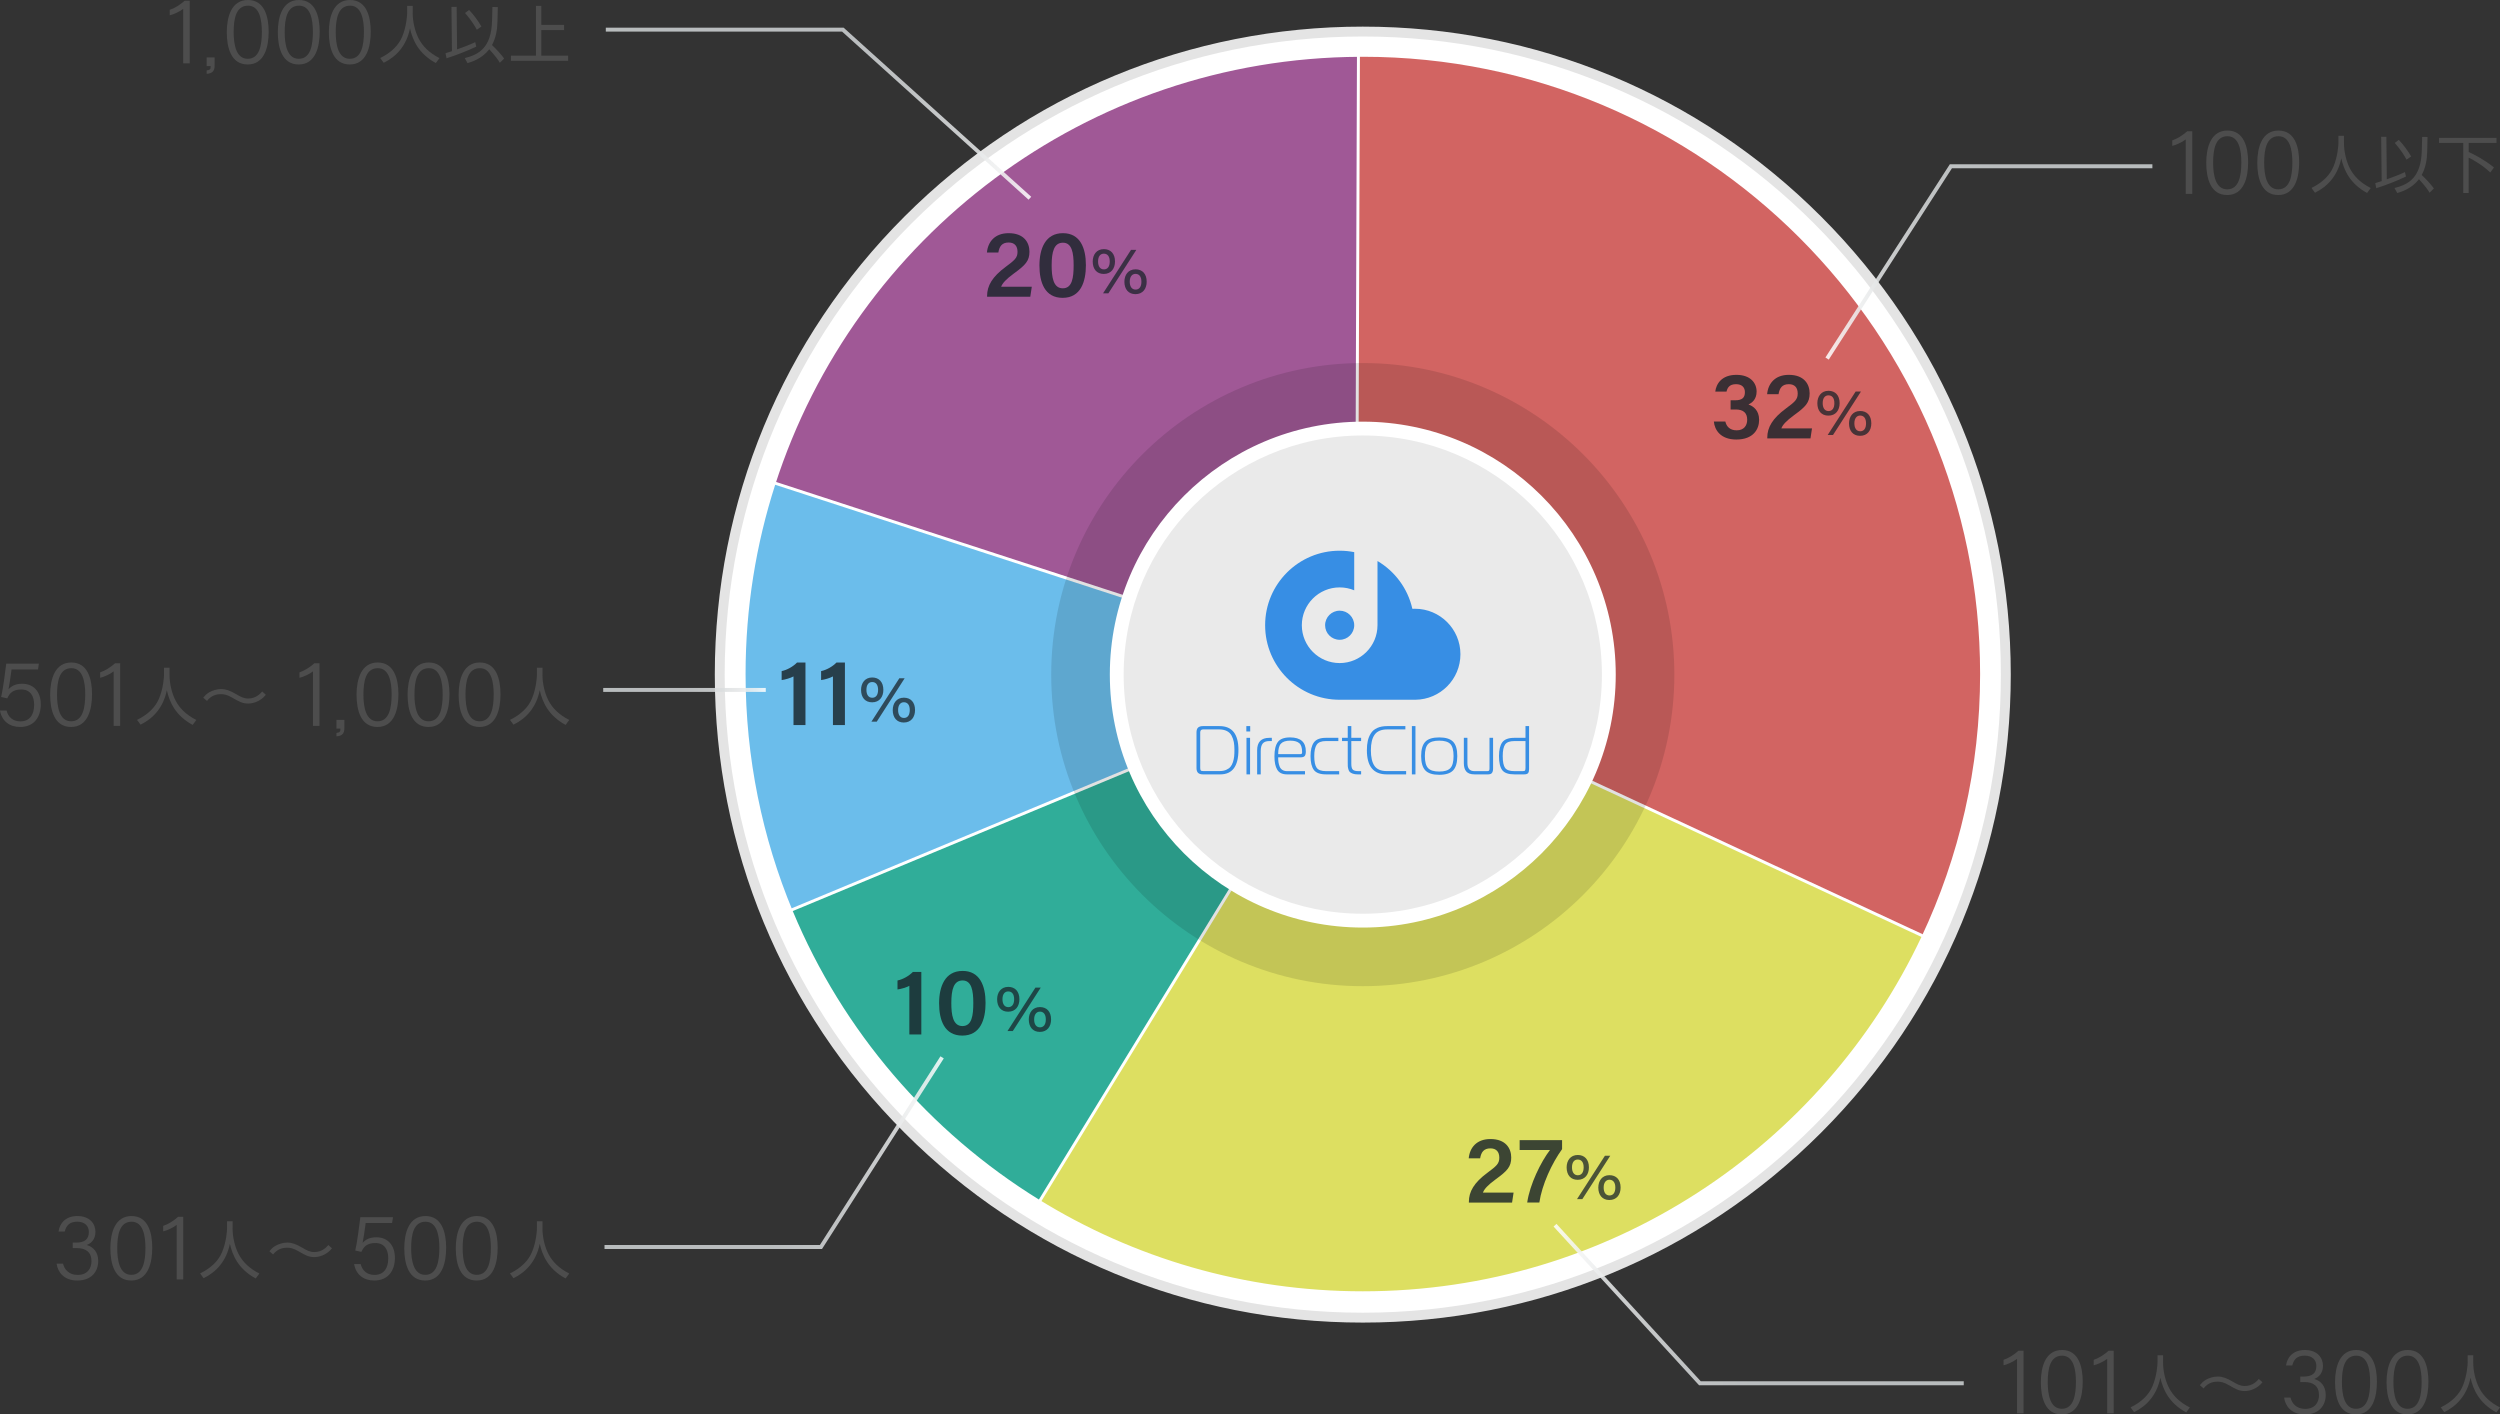 <?xml version="1.0" encoding="UTF-8"?>
<svg id="_レイヤー_1" data-name="レイヤー 1" xmlns="http://www.w3.org/2000/svg" xmlns:xlink="http://www.w3.org/1999/xlink" viewBox="0 0 632.732 357.992">
  <rect x="0" y="0" width="632.732" height="357.992" fill="#333333" stroke="none"/>
  <defs>
    <style>
      .cls-1, .cls-2, .cls-3, .cls-4, .cls-5 {
        fill-rule: evenodd;
      }

      .cls-1, .cls-6 {
        fill: #378ee4;
      }

      .cls-7 {
        fill: #040000;
        opacity: .12;
      }

      .cls-8 {
        fill: #fff;
      }

      .cls-9, .cls-10 {
        fill: #19232a;
      }

      .cls-11 {
        stroke: url(#_名称未設定グラデーション_9-4);
      }

      .cls-11, .cls-2, .cls-3, .cls-4, .cls-5 {
        fill: none;
        opacity: .86;
        stroke-miterlimit: 10;
      }

      .cls-12 {
        fill: #d26462;
      }

      .cls-13 {
        fill: #6bbdeb;
      }

      .cls-14 {
        fill: #4d4d4d;
      }

      .cls-2 {
        stroke: url(#_名称未設定グラデーション_9-2);
      }

      .cls-15 {
        fill: #dddf61;
      }

      .cls-3 {
        stroke: url(#_名称未設定グラデーション_9-3);
      }

      .cls-4 {
        stroke: url(#_名称未設定グラデーション_9);
      }

      .cls-10 {
        opacity: .9;
      }

      .cls-16 {
        fill: #e4e4e4;
      }

      .cls-5 {
        stroke: url(#_名称未設定グラデーション_10);
      }

      .cls-17 {
        fill: #a05896;
      }

      .cls-18 {
        fill: #eaeaea;
      }

      .cls-19 {
        fill: #30ad99;
      }

      .cls-20 {
        opacity: .82;
      }
    </style>
    <linearGradient id="_名称未設定グラデーション_10" data-name="名称未設定グラデーション 10" x1="260.995" y1="28.775" x2="153.326" y2="28.775" gradientUnits="userSpaceOnUse">
      <stop offset="0" stop-color="#fff"/>
      <stop offset=".054" stop-color="#f3f4f4"/>
      <stop offset=".161" stop-color="#e2e4e5"/>
      <stop offset=".294" stop-color="#d6d9db"/>
      <stop offset=".481" stop-color="#cfd3d5"/>
      <stop offset="1" stop-color="#ced2d4"/>
    </linearGradient>
    <linearGradient id="_名称未設定グラデーション_9" data-name="名称未設定グラデーション 9" x1="462.001" y1="66.3" x2="544.755" y2="66.3" gradientUnits="userSpaceOnUse">
      <stop offset="0" stop-color="#fff"/>
      <stop offset=".052" stop-color="#f4f5f5"/>
      <stop offset=".171" stop-color="#e3e5e6"/>
      <stop offset=".316" stop-color="#d7dadb"/>
      <stop offset=".514" stop-color="#cfd3d5"/>
      <stop offset="1" stop-color="#ced2d4"/>
    </linearGradient>
    <linearGradient id="_名称未設定グラデーション_9-2" data-name="名称未設定グラデーション 9" x1="393.197" y1="330.174" x2="497.01" y2="330.174" xlink:href="#_名称未設定グラデーション_9"/>
    <linearGradient id="_名称未設定グラデーション_9-3" data-name="名称未設定グラデーション 9" x1="-211.365" y1="291.724" x2="-125.499" y2="291.724" gradientTransform="translate(27.498) rotate(-180) scale(1 -1)" xlink:href="#_名称未設定グラデーション_9"/>
    <linearGradient id="_名称未設定グラデーション_9-4" data-name="名称未設定グラデーション 9" x1="193.811" y1="174.616" x2="152.668" y2="174.616" xlink:href="#_名称未設定グラデーション_9"/>
  </defs>
  <g>
    <path class="cls-8" d="M344.911,333.489c-89.741,0-162.75-73.009-162.75-162.75S255.17,7.989,344.911,7.989s162.75,73.009,162.75,162.75-73.009,162.75-162.75,162.75Z"/>
    <path class="cls-16" d="M344.911,9.239c89.194,0,161.5,72.306,161.5,161.5s-72.306,161.5-161.5,161.5c-89.194,0-161.5-72.306-161.5-161.5S255.717,9.239,344.911,9.239M344.911,6.739c-43.806,0-84.99,17.059-115.965,48.035-30.976,30.975-48.035,72.16-48.035,115.965s17.059,84.99,48.035,115.965c30.975,30.976,72.16,48.035,115.965,48.035,43.806,0,84.99-17.059,115.966-48.035,30.976-30.975,48.034-72.16,48.034-115.965s-17.059-84.99-48.034-115.965c-30.976-30.976-72.16-48.035-115.966-48.035h0Z"/>
  </g>
  <g id="_レイヤー_3" data-name="レイヤー 3">
    <g>
      <g>
        <path class="cls-17" d="M343.646,171.091c-.039,0-.078-.006-.116-.019l-147.455-48.025c-.196-.064-.304-.274-.241-.471C216.633,57.949,276.251,14.317,344.186,14.002h.002c.099,0,.195.04.265.11.071.07.11.167.11.267l-.542,156.339c-0.0.12-.058.232-.155.302-.064.047-.142.071-.22.071Z"/>
        <path class="cls-8" d="M344.187,14.377h.005M344.187,14.377l-.541,156.339-147.455-48.025c20.154-62.623,78.748-107.994,147.996-108.314M344.187,13.627c-.001,0-.002 0-.003 0-33.744.156-65.852,10.856-92.852,30.942-13,9.671-24.392,21.24-33.86,34.386-9.588,13.313-16.988,27.95-21.994,43.507-.127.393.089.815.482.943l147.455,48.025c.076.025.154.037.232.037.156,0,.31-.049.44-.142.194-.141.31-.365.31-.605l.541-156.278c.002-.021.003-.042.003-.064,0-.414-.333-.75-.747-.75h-.002c-.001-0-.002-0-.003-0h0ZM344.187,15.127h.005-.005Z"/>
      </g>
      <g>
        <path class="cls-12" d="M486.303,237.503c-.053,0-.106-.011-.158-.035l-142.218-66.088c-.097-.045-.17-.13-.201-.232-.001-.004-.003-.008-.004-.013l-.192-.062c-.155-.05-.26-.195-.259-.358l.542-156.339c0-.206.167-.373.374-.374l.738-.009c86.35,0,156.601,70.251,156.601,156.601,0,23.307-5.007,45.747-14.883,66.694-.064.136-.199.215-.34.215Z"/>
        <path class="cls-8" d="M344.924,14.368c86.281,0,156.226,69.945,156.226,156.226,0,23.798-5.33,46.347-14.847,66.535l-142.218-66.088.092-.151-.532-.173.541-156.339c.246-.001.491-.009.737-.009M344.924,13.618c-.137,0-.273.002-.41.005l-.331.004c-.412.002-.745.336-.746.747l-.541,156.339c-.001.326.208.615.518.716l.038.012c.076.12.186.217.317.279l142.218,66.088c.102.048.21.07.316.07.281,0,.551-.159.679-.43,9.899-20.998,14.919-43.491,14.919-66.854,0-41.93-16.328-81.35-45.977-110.999-29.649-29.649-69.069-45.977-110.999-45.977h0Z"/>
      </g>
      <g>
        <path class="cls-12" d="M344.085,171.415c-.053,0-.107-.011-.158-.035l-.127-.059c-.135-.062-.22-.199-.217-.348.003-.149.093-.282.231-.339l.22-.092c.046-.02.096-.029.144-.029.107,0,.212.046.285.131.105.124.12.301.034.44l-.093.151c-.07.114-.193.179-.319.179Z"/>
        <path class="cls-8" d="M344.178,170.889h.005M344.178,170.889l-.092.151-.128-.059.22-.091M344.177,170.139c-.024,0-.047.001-.071.003-.082.008-.16.029-.232.061l-.205.085c-.275.114-.456.38-.462.677s.164.57.434.696l.128.059c.102.047.21.07.316.07.254,0,.5-.129.64-.359l.068-.111c.086-.122.137-.271.137-.431,0-.413-.332-.749-.745-.75-.003-0-.005-0-.008-0h0ZM344.178,171.639h.005-.005Z"/>
      </g>
      <g>
        <path class="cls-13" d="M200.639,230.956c-.147,0-.286-.087-.346-.231-7.942-19.082-11.97-39.312-11.97-60.131,0-16.376,2.527-32.532,7.511-48.017.03-.095.098-.174.187-.219.053-.027.112-.041.17-.041.039,0,.078.006.116.019l147.986,48.198c.149.048.252.185.259.341s-.085.301-.23.361l-143.539,59.692c-.047.02-.096.029-.144.029Z"/>
        <path class="cls-8" d="M196.191,122.691l147.455,48.025-0.0.098 0-.098.532.173-.22.092-.149-.069.149.069-143.318,59.6c-7.688-18.471-11.941-38.732-11.941-59.987,0-16.712,2.634-32.806,7.493-47.903M196.191,121.941c-.118,0-.235.028-.341.082-.178.091-.312.248-.373.438-4.996,15.523-7.529,31.717-7.529,48.132,0,20.868,4.037,41.148,11.998,60.275.12.288.399.462.693.462.096,0,.194-.019.288-.058l143.316-59.599c.001-0.0.002-.001.003-.001l.22-.091c.29-.12.474-.409.462-.722-.012-.314-.219-.586-.517-.683l-.532-.173c-.001-0-.002-.001-.003-.001l-147.452-48.024c-.076-.025-.154-.037-.232-.037h0Z"/>
      </g>
      <g>
        <path class="cls-15" d="M344.924,327.195c-29.109,0-57.528-8.051-82.185-23.284-.176-.108-.23-.338-.123-.515l81.148-132.552c.07-.115.193-.179.32-.179.053,0,.107.011.158.035l142.218,66.088c.09.042.16.118.194.212.034.094.029.198-.013.288-12.491,26.494-32.119,48.928-56.764,64.877-25.302,16.375-54.679,25.029-84.954,25.029Z"/>
        <path class="cls-8" d="M344.085,171.04l142.218,66.088c-24.988,53.004-78.895,89.692-141.379,89.692-30.072,0-58.154-8.505-81.988-23.228l81.148-132.552M344.086,170.29c-.254,0-.5.129-.64.359l-81.148,132.552c-.216.352-.106.813.245,1.03,24.717,15.269,53.204,23.34,82.382,23.34,30.348,0,59.795-8.676,85.158-25.09,24.704-15.987,44.379-38.475,56.9-65.032.085-.181.095-.388.027-.575-.068-.188-.208-.341-.389-.425l-142.218-66.088c-.102-.047-.21-.07-.316-.07h0Z"/>
      </g>
      <g>
        <path class="cls-19" d="M262.937,303.967c-.069,0-.137-.019-.197-.056-27.765-17.152-49.942-43.144-62.447-73.186-.038-.092-.039-.195-0-.287.038-.092.111-.165.203-.203l143.318-59.6c.046-.019.095-.029.144-.029.054,0,.108.012.158.035l.127.059c.097.045.17.129.201.232.031.102.017.213-.039.304l-81.148,132.552c-.052.085-.136.146-.233.169-.029.007-.058.01-.087.01Z"/>
        <path class="cls-8" d="M343.957,170.981l.128.059-81.148,132.552c-27.702-17.114-49.655-42.636-62.298-73.011l143.318-59.6M343.957,170.231c-.098,0-.196.019-.288.057l-143.318,59.6c-.184.076-.33.223-.405.407-.076.184-.076.39.001.574,6.302,15.14,14.923,29.162,25.624,41.677,10.635,12.437,23.074,23.097,36.972,31.683.119.074.256.112.394.112.058,0,.116-.007.174-.02.194-.046.362-.168.466-.338l81.148-132.552c.112-.182.14-.404.078-.608-.062-.205-.208-.373-.402-.463l-.128-.059c-.1-.047-.208-.07-.316-.07h0Z"/>
      </g>
    </g>
  </g>
  <g>
    <g>
      <circle class="cls-7" cx="344.911" cy="170.739" r="78.857"/>
      <g>
        <path class="cls-18" d="M344.911,233.01c-34.337,0-62.272-27.935-62.272-62.271,0-34.337,27.935-62.272,62.272-62.272,34.336,0,62.271,27.935,62.271,62.272,0,34.336-27.935,62.271-62.271,62.271Z"/>
        <path class="cls-8" d="M344.911,110.217c33.425,0,60.522,27.097,60.522,60.522,0,33.425-27.097,60.522-60.522,60.522s-60.522-27.097-60.522-60.522c0-33.425,27.096-60.522,60.522-60.522M344.911,106.717c-35.302,0-64.022,28.72-64.022,64.022s28.72,64.022,64.022,64.022c35.302,0,64.022-28.72,64.022-64.022s-28.72-64.022-64.022-64.022h0Z"/>
      </g>
    </g>
    <g>
      <path class="cls-1" d="M339.058,154.558c2.035,0,3.685,1.65,3.685,3.685,0,2.035-1.65,3.685-3.685,3.685-2.035,0-3.685-1.65-3.685-3.685,0-2.035,1.65-3.685,3.685-3.685M339.058,139.381c1.261,0,2.493.124,3.685.36v9.661c-1.134-.473-2.379-.735-3.685-.735-5.288,0-9.575,4.287-9.575,9.575,0,5.288,4.287,9.575,9.575,9.575,5.288,0,9.575-4.287,9.575-9.575v-16.252c4.411,2.605,7.67,6.954,8.826,12.099.215-.012.432-.019.65-.019,6.36,0,11.516,5.156,11.516,11.516,0,6.315-5.082,11.441-11.378,11.515l-.001.002h-19.188c-10.417,0-18.861-8.444-18.861-18.861,0-10.417,8.445-18.861,18.861-18.861Z"/>
      <g>
        <path class="cls-1" d="M308.655,183.769h-4.173c-.559,0-.975.122-1.248.367-.274.244-.41.664-.41,1.257v8.958c0,.593.137,1.016.41,1.266.273.25.69.375,1.248.375h4.348c3.073,0,4.61-2.06,4.61-6.181,0-4.028-1.595-6.041-4.784-6.041ZM312.426,189.81c0,.629-.023,1.176-.07,1.641-.047.466-.148.943-.306,1.432-.157.489-.37.89-.637,1.205-.268.314-.635.57-1.1.768-.466.198-1.019.297-1.659.297h-4.138c-.314,0-.518-.055-.611-.166-.093-.11-.139-.323-.139-.637v-8.975c0-.512.25-.768.751-.768h3.964c.803,0,1.472.134,2.008.402.535.268.94.658,1.214,1.17.274.512.463,1.053.568,1.624.105.57.157,1.24.157,2.008Z"/>
        <rect class="cls-6" x="315.44" y="183.769" width=".978" height="1.362"/>
        <rect class="cls-6" x="315.475" y="186.737" width=".908" height="9.254"/>
        <path class="cls-1" d="M318.173,189.915v6.076h.908v-5.867c0-.885.169-1.534.506-1.947.338-.413.896-.62,1.676-.62h.629v-.821h-.629c-2.06,0-3.091,1.059-3.091,3.178Z"/>
        <path class="cls-1" d="M330.217,191.329c.186-.233.279-.623.279-1.17,0-2.352-1.327-3.527-3.981-3.527-1.49,0-2.523.387-3.099,1.161-.576.774-.864,1.988-.864,3.641,0,1.455.236,2.578.707,3.37.471.792,1.301,1.187,2.488,1.187h4.54v-.821h-4.54c-.466,0-.858-.102-1.179-.306-.32-.204-.553-.489-.698-.856-.145-.367-.244-.73-.297-1.091-.053-.361-.079-.774-.079-1.24h5.675c.512,0,.861-.117,1.048-.349ZM324.21,188.195c.477-.495,1.252-.742,2.322-.742,1.024,0,1.784.207,2.279.62.495.413.742,1.161.742,2.244v.122c0,.279-.128.419-.384.419h-5.675c0-1.28.238-2.168.716-2.663Z"/>
        <path class="cls-1" d="M333.231,194.306c-.402-.576-.602-1.557-.602-2.942,0-1.315.207-2.279.62-2.89.413-.611,1.196-.917,2.349-.917h3.126v-.821h-3.126c-1.478,0-2.5.39-3.064,1.17-.565.78-.847,1.932-.847,3.457,0,1.583.279,2.75.838,3.501.559.751,1.583,1.126,3.073,1.126h3.335v-.821h-3.335c-1.176,0-1.964-.288-2.366-.864Z"/>
        <path class="cls-1" d="M342.01,183.769h-.908v2.968h-1.449v.821h1.449v5.5c0,.396.006.692.017.89.012.198.061.451.148.76.087.309.212.538.375.69.163.151.41.288.742.411.332.122.742.183,1.231.183h.873v-.821h-.664c-.71,0-1.19-.128-1.44-.384-.25-.256-.376-.745-.376-1.467v-5.762h2.479v-.821h-2.479v-2.968Z"/>
        <path class="cls-1" d="M347.868,193.835c-.605-.879-.908-2.197-.908-3.955,0-1.746.317-3.061.952-3.946.634-.885,1.708-1.327,3.221-1.327h4.557v-.838h-4.557c-1.013,0-1.868.157-2.567.471-.698.314-1.234.765-1.606,1.353-.373.588-.634,1.225-.786,1.912-.151.687-.227,1.478-.227,2.375,0,4.074,1.67,6.111,5.011,6.111h4.924v-.838h-4.906c-1.467,0-2.503-.439-3.108-1.318Z"/>
        <rect class="cls-6" x="357.335" y="183.769" width=".908" height="12.223"/>
        <path class="cls-1" d="M364.255,186.632c-1.641,0-2.814.367-3.518,1.1s-1.056,1.938-1.056,3.614c0,1.676.352,2.887,1.056,3.632.704.745,1.877,1.117,3.518,1.117,1.641,0,2.814-.373,3.518-1.117.704-.745,1.056-1.956,1.056-3.632,0-1.676-.352-2.881-1.056-3.614-.704-.733-1.877-1.1-3.518-1.1ZM367.066,194.411c-.547.576-1.484.864-2.811.864-1.327,0-2.264-.288-2.811-.864-.547-.576-.821-1.598-.821-3.064,0-1.467.274-2.482.821-3.047.547-.565,1.484-.847,2.811-.847,1.327,0,2.264.282,2.811.847.547.564.821,1.58.821,3.047,0,1.467-.273,2.488-.821,3.064Z"/>
        <path class="cls-1" d="M376.982,194.507c0,.279-.044.46-.131.541-.087.081-.23.122-.428.122h-3.265c-1.176,0-1.764-.675-1.764-2.025v-6.408h-.908v6.408c0,.943.212,1.653.637,2.13.425.477,1.103.716,2.034.716h3.475c.466,0,.792-.125.978-.375.186-.25.279-.614.279-1.091v-7.788h-.908v7.77Z"/>
        <path class="cls-1" d="M386.091,183.769v2.968h-2.794c-1.49,0-2.514.375-3.073,1.126-.559.751-.838,1.918-.838,3.501,0,1.653.274,2.837.821,3.553.547.716,1.577,1.074,3.091,1.074h2.444c.512,0,.85-.11,1.013-.332.163-.221.244-.559.244-1.013v-10.878h-.908ZM386.091,194.385c0,.303-.041.509-.122.62-.081.11-.274.166-.576.166h-2.095c-1.187,0-1.979-.274-2.375-.821-.396-.547-.594-1.543-.594-2.986,0-1.385.201-2.366.603-2.942.402-.576,1.19-.864,2.366-.864h2.794v6.827Z"/>
      </g>
    </g>
  </g>
  <g class="cls-20">
    <path class="cls-9" d="M230.148,261.815v-12.312c-.749.417-2.179.824-2.997.923v-2.272c1.402-.293,2.921-1.162,3.886-2.167h2.143v15.829h-3.032Z"/>
    <path class="cls-9" d="M249.44,253.815c0,4.197-1.29,8.288-5.884,8.288-4.525,0-5.877-3.909-5.877-8.185,0-4.235,1.491-8.185,5.949-8.185,4.347,0,5.812,3.749,5.812,8.082ZM240.773,253.892c0,2.938.396,5.797,2.816,5.797,2.392,0,2.747-2.691,2.747-5.857,0-3.058-.422-5.685-2.701-5.685-2.271,0-2.862,2.307-2.862,5.744Z"/>
    <path class="cls-10" d="M258.007,252.896c0,1.793-.982,3.161-2.85,3.161-1.759,0-2.795-1.216-2.795-3.143,0-1.713.968-3.146,2.821-3.146,1.718,0,2.824,1.161,2.824,3.128ZM253.72,252.896c0,1.215.513,2.005,1.481,2.005.932,0,1.471-.732,1.471-2.005,0-1.287-.562-1.972-1.498-1.972-.88,0-1.454.685-1.454,1.972ZM254.983,260.953l7.07-10.992h1.351l-7.069,10.992h-1.352ZM266.024,258.009c0,1.785-.973,3.161-2.85,3.161-1.777,0-2.795-1.261-2.795-3.143,0-1.713.959-3.146,2.821-3.146,1.736,0,2.824,1.161,2.824,3.128ZM261.737,258.009c0,1.206.513,2.004,1.481,2.004.932,0,1.47-.731,1.47-2.004,0-1.278-.562-1.972-1.498-1.972-.862,0-1.454.721-1.454,1.972Z"/>
  </g>
  <g class="cls-20">
    <path class="cls-9" d="M200.825,183.511v-12.312c-.749.417-2.179.824-2.997.923v-2.272c1.402-.293,2.921-1.162,3.886-2.167h2.143v15.829h-3.032Z"/>
    <path class="cls-9" d="M210.81,183.511v-12.312c-.749.417-2.179.824-2.997.923v-2.272c1.402-.293,2.921-1.162,3.886-2.167h2.143v15.829h-3.032Z"/>
    <path class="cls-10" d="M223.573,174.592c0,1.793-.982,3.161-2.85,3.161-1.759,0-2.795-1.216-2.795-3.143,0-1.713.968-3.146,2.821-3.146,1.718,0,2.824,1.161,2.824,3.128ZM219.286,174.592c0,1.215.513,2.005,1.481,2.005.932,0,1.47-.732,1.47-2.005,0-1.287-.562-1.972-1.498-1.972-.88,0-1.454.685-1.454,1.972ZM220.548,182.648l7.07-10.992h1.351l-7.069,10.992h-1.352ZM231.59,179.705c0,1.785-.973,3.161-2.85,3.161-1.777,0-2.795-1.261-2.795-3.143,0-1.713.959-3.146,2.821-3.146,1.736,0,2.824,1.161,2.824,3.128ZM227.303,179.705c0,1.206.513,2.004,1.481,2.004.932,0,1.47-.731,1.47-2.004,0-1.278-.562-1.972-1.498-1.972-.862,0-1.454.721-1.454,1.972Z"/>
  </g>
  <g class="cls-20">
    <path class="cls-9" d="M249.824,75.095v-.19c0-2.591,1.327-4.871,4.689-7.353,2.333-1.732,3.012-2.313,3.012-3.817,0-1.442-.725-2.358-2.248-2.358-1.672,0-2.346.965-2.603,2.529h-2.89c.245-2.708,2.002-4.893,5.493-4.893,3.882,0,5.267,2.37,5.267,4.684,0,2.331-.999,3.382-3.91,5.496-2.025,1.476-2.937,2.5-3.249,3.379h7.756l-.384,2.522h-10.934Z"/>
    <path class="cls-9" d="M274.834,67.095c0,4.197-1.29,8.288-5.884,8.288-4.525,0-5.877-3.909-5.877-8.185,0-4.235,1.491-8.185,5.949-8.185,4.347,0,5.812,3.749,5.812,8.082ZM266.167,67.171c0,2.938.396,5.797,2.816,5.797,2.392,0,2.747-2.691,2.747-5.857,0-3.058-.422-5.685-2.701-5.685-2.271,0-2.862,2.307-2.862,5.744Z"/>
    <path class="cls-10" d="M282.202,66.176c0,1.793-.982,3.161-2.85,3.161-1.759,0-2.795-1.216-2.795-3.143,0-1.713.968-3.146,2.821-3.146,1.718,0,2.824,1.161,2.824,3.128ZM277.915,66.176c0,1.215.513,2.005,1.481,2.005.932,0,1.47-.732,1.47-2.005,0-1.287-.562-1.972-1.498-1.972-.88,0-1.454.685-1.454,1.972ZM279.177,74.232l7.07-10.992h1.351l-7.069,10.992h-1.352ZM290.219,71.289c0,1.785-.973,3.161-2.85,3.161-1.777,0-2.795-1.261-2.795-3.143,0-1.713.959-3.146,2.821-3.146,1.736,0,2.824,1.161,2.824,3.128ZM285.932,71.289c0,1.206.513,2.004,1.481,2.004.932,0,1.47-.731,1.47-2.004,0-1.278-.562-1.972-1.498-1.972-.862,0-1.454.721-1.454,1.972Z"/>
  </g>
  <g class="cls-20">
    <path class="cls-9" d="M434.121,99.115c.23-1.944,1.606-4.244,5.356-4.244,3.529,0,5.106,2.045,5.106,4.229,0,1.911-1.109,2.842-2.006,3.229v.065c1.159.403,2.642,1.447,2.642,3.869,0,2.361-1.444,4.978-5.773,4.978-4.024,0-5.497-2.458-5.685-4.554h2.914c.25,1.188,1.101,2.224,2.867,2.224,1.82,0,2.658-1.185,2.658-2.684,0-1.679-.933-2.586-2.874-2.586h-1.323v-2.333h1.148c1.744,0,2.471-.621,2.471-2.056,0-1.202-.749-2.018-2.243-2.018-1.701,0-2.193.936-2.409,1.88h-2.849Z"/>
    <path class="cls-9" d="M447.286,110.952v-.19c0-2.591,1.327-4.871,4.689-7.353,2.333-1.732,3.012-2.313,3.012-3.817,0-1.442-.725-2.358-2.248-2.358-1.672,0-2.346.965-2.603,2.529h-2.89c.245-2.708,2.001-4.893,5.492-4.893,3.882,0,5.267,2.37,5.267,4.684,0,2.331-.999,3.382-3.91,5.496-2.025,1.476-2.937,2.5-3.249,3.379h7.756l-.384,2.522h-10.934Z"/>
    <path class="cls-10" d="M465.6,102.033c0,1.793-.982,3.161-2.85,3.161-1.759,0-2.795-1.216-2.795-3.143,0-1.713.968-3.146,2.821-3.146,1.718,0,2.824,1.161,2.824,3.128ZM461.312,102.033c0,1.215.513,2.005,1.481,2.005.932,0,1.47-.732,1.47-2.005,0-1.287-.562-1.972-1.498-1.972-.88,0-1.454.685-1.454,1.972ZM462.575,110.09l7.07-10.992h1.351l-7.069,10.992h-1.352ZM473.617,107.146c0,1.785-.973,3.161-2.85,3.161-1.777,0-2.795-1.261-2.795-3.143,0-1.713.959-3.146,2.821-3.146,1.736,0,2.824,1.161,2.824,3.128ZM469.33,107.146c0,1.206.513,2.004,1.481,2.004.932,0,1.47-.731,1.47-2.004,0-1.278-.562-1.972-1.498-1.972-.862,0-1.454.721-1.454,1.972Z"/>
  </g>
  <g class="cls-20">
    <path class="cls-9" d="M371.761,304.362v-.19c0-2.591,1.327-4.871,4.689-7.353,2.333-1.732,3.012-2.313,3.012-3.817,0-1.442-.725-2.358-2.248-2.358-1.672,0-2.346.965-2.603,2.529h-2.89c.245-2.708,2.002-4.893,5.493-4.893,3.882,0,5.267,2.37,5.267,4.684,0,2.331-.999,3.382-3.91,5.496-2.025,1.476-2.937,2.5-3.249,3.379h7.756l-.384,2.522h-10.934Z"/>
    <path class="cls-9" d="M395.352,288.568v2.27c-2.584,3.598-5.073,8.92-5.757,13.523h-3.073c.658-4.594,3.483-10.344,5.77-13.305h-7.682v-2.489h10.742Z"/>
    <path class="cls-10" d="M402.147,295.443c0,1.793-.982,3.161-2.85,3.161-1.759,0-2.795-1.216-2.795-3.143,0-1.713.968-3.146,2.821-3.146,1.718,0,2.824,1.161,2.824,3.128ZM397.86,295.443c0,1.215.513,2.005,1.481,2.005.932,0,1.47-.732,1.47-2.005,0-1.287-.562-1.972-1.498-1.972-.88,0-1.454.685-1.454,1.972ZM399.123,303.5l7.07-10.992h1.351l-7.069,10.992h-1.352ZM410.164,300.556c0,1.785-.973,3.161-2.85,3.161-1.777,0-2.795-1.261-2.795-3.143,0-1.713.959-3.146,2.821-3.146,1.736,0,2.824,1.161,2.824,3.128ZM405.877,300.556c0,1.206.513,2.004,1.481,2.004.932,0,1.47-.731,1.47-2.004,0-1.278-.562-1.972-1.498-1.972-.862,0-1.454.721-1.454,1.972Z"/>
  </g>
  <g>
    <path class="cls-14" d="M553.194,49.072v-13.787c-.798.649-2.508,1.443-3.415,1.631v-1.385c1.113-.344,2.641-1.261,3.783-2.303h1.282v15.844h-1.651Z"/>
    <path class="cls-14" d="M568.986,41.085c0,3.743-1.014,8.274-5.309,8.274-4.188,0-5.289-4.194-5.289-8.159,0-3.937,1.189-8.159,5.361-8.159,4.165,0,5.237,4.176,5.237,8.043ZM560.127,41.213c0,3.032.588,6.71,3.558,6.71,3.018,0,3.579-3.511,3.579-6.834,0-3.022-.576-6.611-3.495-6.611-3.028,0-3.642,3.257-3.642,6.735Z"/>
    <path class="cls-14" d="M581.903,41.085c0,3.743-1.014,8.274-5.309,8.274-4.188,0-5.289-4.194-5.289-8.159,0-3.937,1.189-8.159,5.361-8.159,4.165,0,5.237,4.176,5.237,8.043ZM573.044,41.213c0,3.032.588,6.71,3.558,6.71,3.018,0,3.579-3.511,3.579-6.834,0-3.022-.576-6.611-3.495-6.611-3.028,0-3.642,3.257-3.642,6.735Z"/>
    <path class="cls-14" d="M593.244,34.371v1.892c0,2.065.563,4.583,1.533,6.428,1.001,1.908,2.643,3.582,5.24,4.896l-.923,1.251c-4.426-2.393-5.881-5.881-6.538-8.774-.892,4.379-3.425,7.132-6.647,8.711l-.891-1.204c2.862-1.408,4.661-3.253,5.568-5.412,1.079-2.581,1.251-5.412,1.251-5.912v-1.876h1.408Z"/>
    <path class="cls-14" d="M608.931,44.677c-1.923.954-5.349,2.299-7.523,2.956l-.25-1.282c.657-.188,1.079-.329,1.626-.516l-.125-11.214h1.314l.109,10.761c1.783-.642,2.972-1.079,4.598-1.83l.25,1.126ZM606.038,47.586c3.597-.907,6.709-2.643,6.897-9.431l.094-3.503,1.36.016-.078,3.582c-.047,2.221-.422,4.254-1.392,6.037,1.111,1.048,2.174,2.174,3.082,3.41l-1.095,1.079c-.5-.844-.907-1.438-2.674-3.425-1.893,2.456-4.52,3.206-5.505,3.503l-.688-1.267ZM609.072,40.408c-.469-.892-1.173-2.127-2.972-4.239l1.017-.766c1.063,1.11,2.221,2.627,3.128,4.191l-1.173.813Z"/>
    <path class="cls-14" d="M631.844,34.887v1.282h-7.038v2.299c1.314.594,3.973,1.939,6.397,3.91l-.923,1.282c-2.033-1.924-4.16-3.097-5.474-3.769v8.962h-1.376v-12.685h-6.131v-1.282h14.545Z"/>
  </g>
  <g>
    <path class="cls-14" d="M46.368,16.03V2.243c-.798.649-2.508,1.443-3.415,1.631v-1.385c1.113-.344,2.641-1.261,3.783-2.303h1.282v15.844h-1.651Z"/>
    <path class="cls-14" d="M54.316,14.522v2.082c0,1.316-.526,1.986-2.01,2.082v-.861c.861-.12,1.029-.311,1.005-1.101h-1.005v-2.201h2.01Z"/>
    <path class="cls-14" d="M67.997,8.043c0,3.743-1.014,8.274-5.309,8.274-4.188,0-5.289-4.194-5.289-8.159,0-3.937,1.189-8.159,5.361-8.159,4.165,0,5.237,4.176,5.237,8.043ZM59.138,8.171c0,3.032.588,6.71,3.558,6.71,3.018,0,3.579-3.511,3.579-6.834,0-3.022-.576-6.611-3.495-6.611-3.028,0-3.642,3.257-3.642,6.735Z"/>
    <path class="cls-14" d="M80.913,8.043c0,3.743-1.014,8.274-5.309,8.274-4.188,0-5.289-4.194-5.289-8.159,0-3.937,1.189-8.159,5.361-8.159,4.165,0,5.237,4.176,5.237,8.043ZM72.054,8.171c0,3.032.588,6.71,3.558,6.71,3.018,0,3.579-3.511,3.579-6.834,0-3.022-.576-6.611-3.495-6.611-3.028,0-3.642,3.257-3.642,6.735Z"/>
    <path class="cls-14" d="M93.83,8.043c0,3.743-1.014,8.274-5.309,8.274-4.188,0-5.289-4.194-5.289-8.159,0-3.937,1.189-8.159,5.361-8.159,4.165,0,5.237,4.176,5.237,8.043ZM84.971,8.171c0,3.032.588,6.71,3.558,6.71,3.018,0,3.579-3.511,3.579-6.834,0-3.022-.576-6.611-3.495-6.611-3.028,0-3.642,3.257-3.642,6.735Z"/>
    <path class="cls-14" d="M104.454,1.489v1.892c0,2.065.563,4.583,1.533,6.428,1.001,1.908,2.643,3.582,5.24,4.896l-.923,1.251c-4.426-2.393-5.881-5.881-6.538-8.774-.892,4.379-3.425,7.132-6.647,8.711l-.891-1.204c2.862-1.408,4.661-3.253,5.568-5.412,1.079-2.581,1.251-5.412,1.251-5.912v-1.876h1.408Z"/>
    <path class="cls-14" d="M120.531,11.795c-1.923.954-5.349,2.299-7.523,2.956l-.25-1.282c.657-.188,1.079-.329,1.626-.516l-.125-11.214h1.313l.11,10.761c1.783-.642,2.972-1.079,4.598-1.83l.25,1.126ZM117.638,14.705c3.597-.907,6.709-2.643,6.897-9.431l.094-3.503,1.36.016-.078,3.582c-.047,2.221-.422,4.254-1.392,6.038,1.111,1.048,2.174,2.174,3.082,3.409l-1.095,1.079c-.5-.844-.907-1.438-2.674-3.425-1.893,2.456-4.52,3.206-5.505,3.503l-.688-1.267ZM120.672,7.526c-.469-.892-1.173-2.127-2.972-4.239l1.017-.766c1.063,1.11,2.221,2.627,3.128,4.191l-1.173.813Z"/>
    <path class="cls-14" d="M137.001,6.29h5.771v1.314h-5.771v6.491h6.788v1.298h-14.483v-1.298h6.334V1.489h1.361v4.801Z"/>
  </g>
  <g>
    <path class="cls-14" d="M510.494,357.705v-13.787c-.798.649-2.508,1.443-3.415,1.631v-1.385c1.113-.344,2.641-1.261,3.783-2.303h1.282v15.844h-1.651Z"/>
    <path class="cls-14" d="M527.124,349.717c0,3.743-1.014,8.274-5.309,8.274-4.188,0-5.289-4.194-5.289-8.159,0-3.937,1.189-8.159,5.361-8.159,4.165,0,5.237,4.176,5.237,8.043ZM518.265,349.845c0,3.032.588,6.71,3.558,6.71,3.018,0,3.579-3.511,3.579-6.834,0-3.022-.576-6.611-3.495-6.611-3.028,0-3.642,3.257-3.642,6.735Z"/>
    <path class="cls-14" d="M533.312,357.705v-13.787c-.798.649-2.508,1.443-3.415,1.631v-1.385c1.113-.344,2.641-1.261,3.783-2.303h1.282v15.844h-1.651Z"/>
    <path class="cls-14" d="M547.459,343.003v1.892c0,2.065.563,4.583,1.533,6.428,1.001,1.908,2.643,3.582,5.24,4.896l-.923,1.251c-4.426-2.393-5.881-5.881-6.538-8.774-.892,4.379-3.425,7.132-6.647,8.711l-.891-1.204c2.862-1.408,4.661-3.253,5.568-5.412,1.079-2.581,1.251-5.412,1.251-5.912v-1.876h1.408Z"/>
    <path class="cls-14" d="M572.615,349.841c-1.469,1.836-3.462,2.221-4.459,2.221-1.469,0-2.308-.49-4.004-1.469-1.381-.804-2.186-.909-2.938-.909-.7,0-2.309.123-3.498,1.714l-.944-.822c.367-.437.787-.944,1.521-1.364.787-.437,1.854-.822,2.99-.822,1.207,0,2.291.402,3.812,1.294,1.032.612,1.871,1.102,3.042,1.102,2.029,0,3.148-1.312,3.55-1.784l.927.839Z"/>
    <path class="cls-14" d="M578.582,345.595c.255-1.938,1.639-3.92,4.783-3.92,3.129,0,4.56,1.961,4.56,4.009,0,1.93-1.157,2.936-2.155,3.282v.052c1.556.479,2.854,1.714,2.854,4.038,0,2.587-1.621,4.937-5.302,4.937-3.391,0-4.963-2.166-5.227-4.268h1.624c.352,1.507,1.524,2.851,3.699,2.851,2.5,0,3.503-1.672,3.503-3.491,0-2.32-1.486-3.302-3.718-3.302h-1.021v-1.381h.833c2.243,0,3.239-.917,3.239-2.683,0-1.547-1.056-2.619-2.947-2.619-1.993,0-2.807,1.062-3.151,2.496h-1.572Z"/>
    <path class="cls-14" d="M601.582,349.717c0,3.743-1.014,8.274-5.309,8.274-4.188,0-5.289-4.194-5.289-8.159,0-3.937,1.189-8.159,5.361-8.159,4.165,0,5.237,4.176,5.237,8.043ZM592.723,349.845c0,3.032.588,6.71,3.558,6.71,3.018,0,3.579-3.511,3.579-6.834,0-3.022-.576-6.611-3.495-6.611-3.028,0-3.642,3.257-3.642,6.735Z"/>
    <path class="cls-14" d="M614.618,349.717c0,3.743-1.014,8.274-5.309,8.274-4.188,0-5.289-4.194-5.289-8.159,0-3.937,1.189-8.159,5.361-8.159,4.165,0,5.237,4.176,5.237,8.043ZM605.759,349.845c0,3.032.588,6.71,3.558,6.71,3.018,0,3.579-3.511,3.579-6.834,0-3.022-.576-6.611-3.495-6.611-3.028,0-3.642,3.257-3.642,6.735Z"/>
    <path class="cls-14" d="M625.959,343.003v1.892c0,2.065.563,4.583,1.533,6.428,1.001,1.908,2.643,3.582,5.24,4.896l-.923,1.251c-4.426-2.393-5.881-5.881-6.538-8.774-.892,4.379-3.425,7.132-6.647,8.711l-.891-1.204c2.862-1.408,4.661-3.253,5.568-5.412,1.079-2.581,1.251-5.412,1.251-5.912v-1.876h1.408Z"/>
  </g>
  <polyline class="cls-5" points="153.326 7.506 213.326 7.506 260.66 50.172"/>
  <polyline class="cls-4" points="544.755 42.081 493.755 42.081 462.422 90.748"/>
  <polyline class="cls-2" points="393.565 310.093 430.232 350.093 497.01 350.093"/>
  <g>
    <path class="cls-14" d="M14.816,311.693c.255-1.938,1.639-3.92,4.783-3.92,3.129,0,4.56,1.961,4.56,4.009,0,1.93-1.157,2.936-2.155,3.282v.052c1.556.479,2.854,1.714,2.854,4.038,0,2.587-1.621,4.937-5.302,4.937-3.391,0-4.963-2.166-5.227-4.268h1.624c.352,1.507,1.524,2.851,3.699,2.851,2.5,0,3.503-1.672,3.503-3.491,0-2.32-1.486-3.302-3.718-3.302h-1.021v-1.381h.833c2.243,0,3.239-.917,3.239-2.683,0-1.547-1.056-2.619-2.947-2.619-1.993,0-2.807,1.062-3.151,2.496h-1.572Z"/>
    <path class="cls-14" d="M38.533,315.816c0,3.743-1.014,8.274-5.309,8.274-4.188,0-5.289-4.194-5.289-8.159,0-3.937,1.189-8.159,5.361-8.159,4.165,0,5.237,4.176,5.237,8.043ZM29.674,315.944c0,3.032.588,6.71,3.558,6.71,3.018,0,3.579-3.511,3.579-6.834,0-3.022-.576-6.611-3.495-6.611-3.028,0-3.642,3.257-3.642,6.735Z"/>
    <path class="cls-14" d="M44.722,323.803v-13.787c-.798.649-2.508,1.443-3.415,1.631v-1.385c1.113-.344,2.641-1.261,3.783-2.303h1.282v15.844h-1.651Z"/>
    <path class="cls-14" d="M58.869,309.102v1.892c0,2.065.563,4.583,1.533,6.428,1.001,1.908,2.643,3.582,5.24,4.896l-.923,1.251c-4.426-2.393-5.881-5.881-6.538-8.774-.892,4.379-3.425,7.132-6.647,8.711l-.891-1.204c2.862-1.408,4.661-3.253,5.568-5.412,1.079-2.581,1.251-5.412,1.251-5.912v-1.876h1.408Z"/>
    <path class="cls-14" d="M84.025,315.94c-1.469,1.836-3.462,2.221-4.459,2.221-1.469,0-2.308-.49-4.004-1.469-1.381-.804-2.186-.909-2.938-.909-.7,0-2.309.123-3.498,1.714l-.944-.822c.367-.437.787-.944,1.521-1.364.787-.437,1.854-.822,2.99-.822,1.207,0,2.291.402,3.812,1.294,1.032.612,1.871,1.102,3.042,1.102,2.029,0,3.148-1.312,3.55-1.784l.927.839Z"/>
    <path class="cls-14" d="M99.237,309.528h-6.687c-.156,1.425-.596,4.127-.772,5.046.695-.833,1.777-1.425,3.471-1.425,2.796,0,4.7,1.915,4.7,5.22,0,3.079-1.594,5.721-5.246,5.721-2.7,0-4.643-1.543-5.078-4.169h1.659c.388,1.567,1.523,2.752,3.491,2.752,2.331,0,3.491-1.647,3.491-4.194,0-2.178-.932-3.877-3.257-3.877-2.067,0-2.918.859-3.551,2.243l-1.542-.346c.487-2.086,1.061-6.519,1.284-8.438h8.263l-.225,1.468Z"/>
    <path class="cls-14" d="M112.919,315.816c0,3.743-1.014,8.274-5.309,8.274-4.188,0-5.289-4.194-5.289-8.159,0-3.937,1.189-8.159,5.361-8.159,4.165,0,5.237,4.176,5.237,8.043ZM104.061,315.944c0,3.032.588,6.71,3.558,6.71,3.018,0,3.579-3.511,3.579-6.834,0-3.022-.576-6.611-3.495-6.611-3.028,0-3.642,3.257-3.642,6.735Z"/>
    <path class="cls-14" d="M125.956,315.816c0,3.743-1.014,8.274-5.309,8.274-4.188,0-5.289-4.194-5.289-8.159,0-3.937,1.189-8.159,5.361-8.159,4.165,0,5.237,4.176,5.237,8.043ZM117.097,315.944c0,3.032.588,6.71,3.558,6.71,3.018,0,3.579-3.511,3.579-6.834,0-3.022-.576-6.611-3.495-6.611-3.028,0-3.642,3.257-3.642,6.735Z"/>
    <path class="cls-14" d="M137.297,309.102v1.892c0,2.065.563,4.583,1.533,6.428,1.001,1.908,2.643,3.582,5.24,4.896l-.923,1.251c-4.426-2.393-5.881-5.881-6.538-8.774-.892,4.379-3.425,7.132-6.647,8.711l-.891-1.204c2.862-1.408,4.661-3.253,5.568-5.412,1.079-2.581,1.251-5.412,1.251-5.912v-1.876h1.408Z"/>
  </g>
  <g>
    <path class="cls-14" d="M9.612,169.43H2.925c-.156,1.425-.596,4.127-.772,5.046.695-.833,1.777-1.425,3.471-1.425,2.796,0,4.7,1.915,4.7,5.22,0,3.079-1.594,5.721-5.246,5.721-2.7,0-4.643-1.543-5.078-4.169h1.659c.388,1.567,1.523,2.752,3.491,2.752,2.331,0,3.491-1.647,3.491-4.194,0-2.178-.932-3.877-3.257-3.877-2.067,0-2.918.859-3.551,2.243l-1.542-.346c.487-2.086,1.061-6.519,1.284-8.438h8.263l-.225,1.468Z"/>
    <path class="cls-14" d="M23.294,175.718c0,3.743-1.014,8.274-5.309,8.274-4.188,0-5.289-4.194-5.289-8.159,0-3.937,1.189-8.159,5.361-8.159,4.165,0,5.237,4.176,5.237,8.043ZM14.435,175.846c0,3.032.588,6.71,3.558,6.71,3.018,0,3.579-3.511,3.579-6.834,0-3.022-.576-6.611-3.495-6.611-3.028,0-3.642,3.257-3.642,6.735Z"/>
    <path class="cls-14" d="M28.765,183.705v-13.787c-.798.649-2.508,1.443-3.415,1.631v-1.385c1.113-.344,2.641-1.261,3.783-2.303h1.282v15.844h-1.651Z"/>
    <path class="cls-14" d="M42.911,169.003v1.892c0,2.065.563,4.583,1.533,6.428,1.001,1.908,2.643,3.582,5.24,4.896l-.923,1.251c-4.426-2.393-5.881-5.881-6.538-8.774-.892,4.379-3.425,7.132-6.647,8.711l-.891-1.204c2.862-1.408,4.661-3.253,5.568-5.412,1.079-2.581,1.251-5.412,1.251-5.912v-1.876h1.408Z"/>
    <path class="cls-14" d="M67.285,175.842c-1.469,1.836-3.462,2.221-4.459,2.221-1.469,0-2.308-.49-4.004-1.469-1.381-.804-2.186-.909-2.938-.909-.7,0-2.309.123-3.498,1.714l-.944-.822c.367-.437.787-.944,1.521-1.364.787-.437,1.854-.822,2.99-.822,1.207,0,2.291.402,3.812,1.294,1.032.612,1.871,1.102,3.042,1.102,2.029,0,3.148-1.312,3.55-1.784l.927.839Z"/>
    <path class="cls-14" d="M79.211,183.705v-13.787c-.798.649-2.508,1.443-3.415,1.631v-1.385c1.113-.344,2.641-1.261,3.783-2.303h1.282v15.844h-1.651Z"/>
    <path class="cls-14" d="M87.16,182.197v2.082c0,1.316-.526,1.986-2.01,2.082v-.861c.861-.12,1.029-.311,1.005-1.101h-1.005v-2.201h2.01Z"/>
    <path class="cls-14" d="M100.84,175.718c0,3.743-1.014,8.274-5.309,8.274-4.188,0-5.289-4.194-5.289-8.159,0-3.937,1.189-8.159,5.361-8.159,4.165,0,5.237,4.176,5.237,8.043ZM91.981,175.846c0,3.032.588,6.71,3.558,6.71,3.018,0,3.579-3.511,3.579-6.834,0-3.022-.576-6.611-3.495-6.611-3.028,0-3.642,3.257-3.642,6.735Z"/>
    <path class="cls-14" d="M113.757,175.718c0,3.743-1.014,8.274-5.309,8.274-4.188,0-5.289-4.194-5.289-8.159,0-3.937,1.189-8.159,5.361-8.159,4.165,0,5.237,4.176,5.237,8.043ZM104.898,175.846c0,3.032.588,6.71,3.558,6.71,3.018,0,3.579-3.511,3.579-6.834,0-3.022-.576-6.611-3.495-6.611-3.028,0-3.642,3.257-3.642,6.735Z"/>
    <path class="cls-14" d="M126.673,175.718c0,3.743-1.014,8.274-5.309,8.274-4.188,0-5.289-4.194-5.289-8.159,0-3.937,1.189-8.159,5.361-8.159,4.165,0,5.237,4.176,5.237,8.043ZM117.814,175.846c0,3.032.588,6.71,3.558,6.71,3.018,0,3.579-3.511,3.579-6.834,0-3.022-.576-6.611-3.495-6.611-3.028,0-3.642,3.257-3.642,6.735Z"/>
    <path class="cls-14" d="M137.297,169.003v1.892c0,2.065.563,4.583,1.533,6.428,1.001,1.908,2.643,3.582,5.24,4.896l-.923,1.251c-4.426-2.393-5.881-5.881-6.538-8.774-.892,4.379-3.425,7.132-6.647,8.711l-.891-1.204c2.862-1.408,4.661-3.253,5.568-5.412,1.079-2.581,1.251-5.412,1.251-5.912v-1.876h1.408Z"/>
  </g>
  <polyline class="cls-3" points="238.442 267.608 207.775 315.608 152.997 315.608"/>
  <line class="cls-11" x1="193.811" y1="174.616" x2="152.668" y2="174.616"/>
</svg>